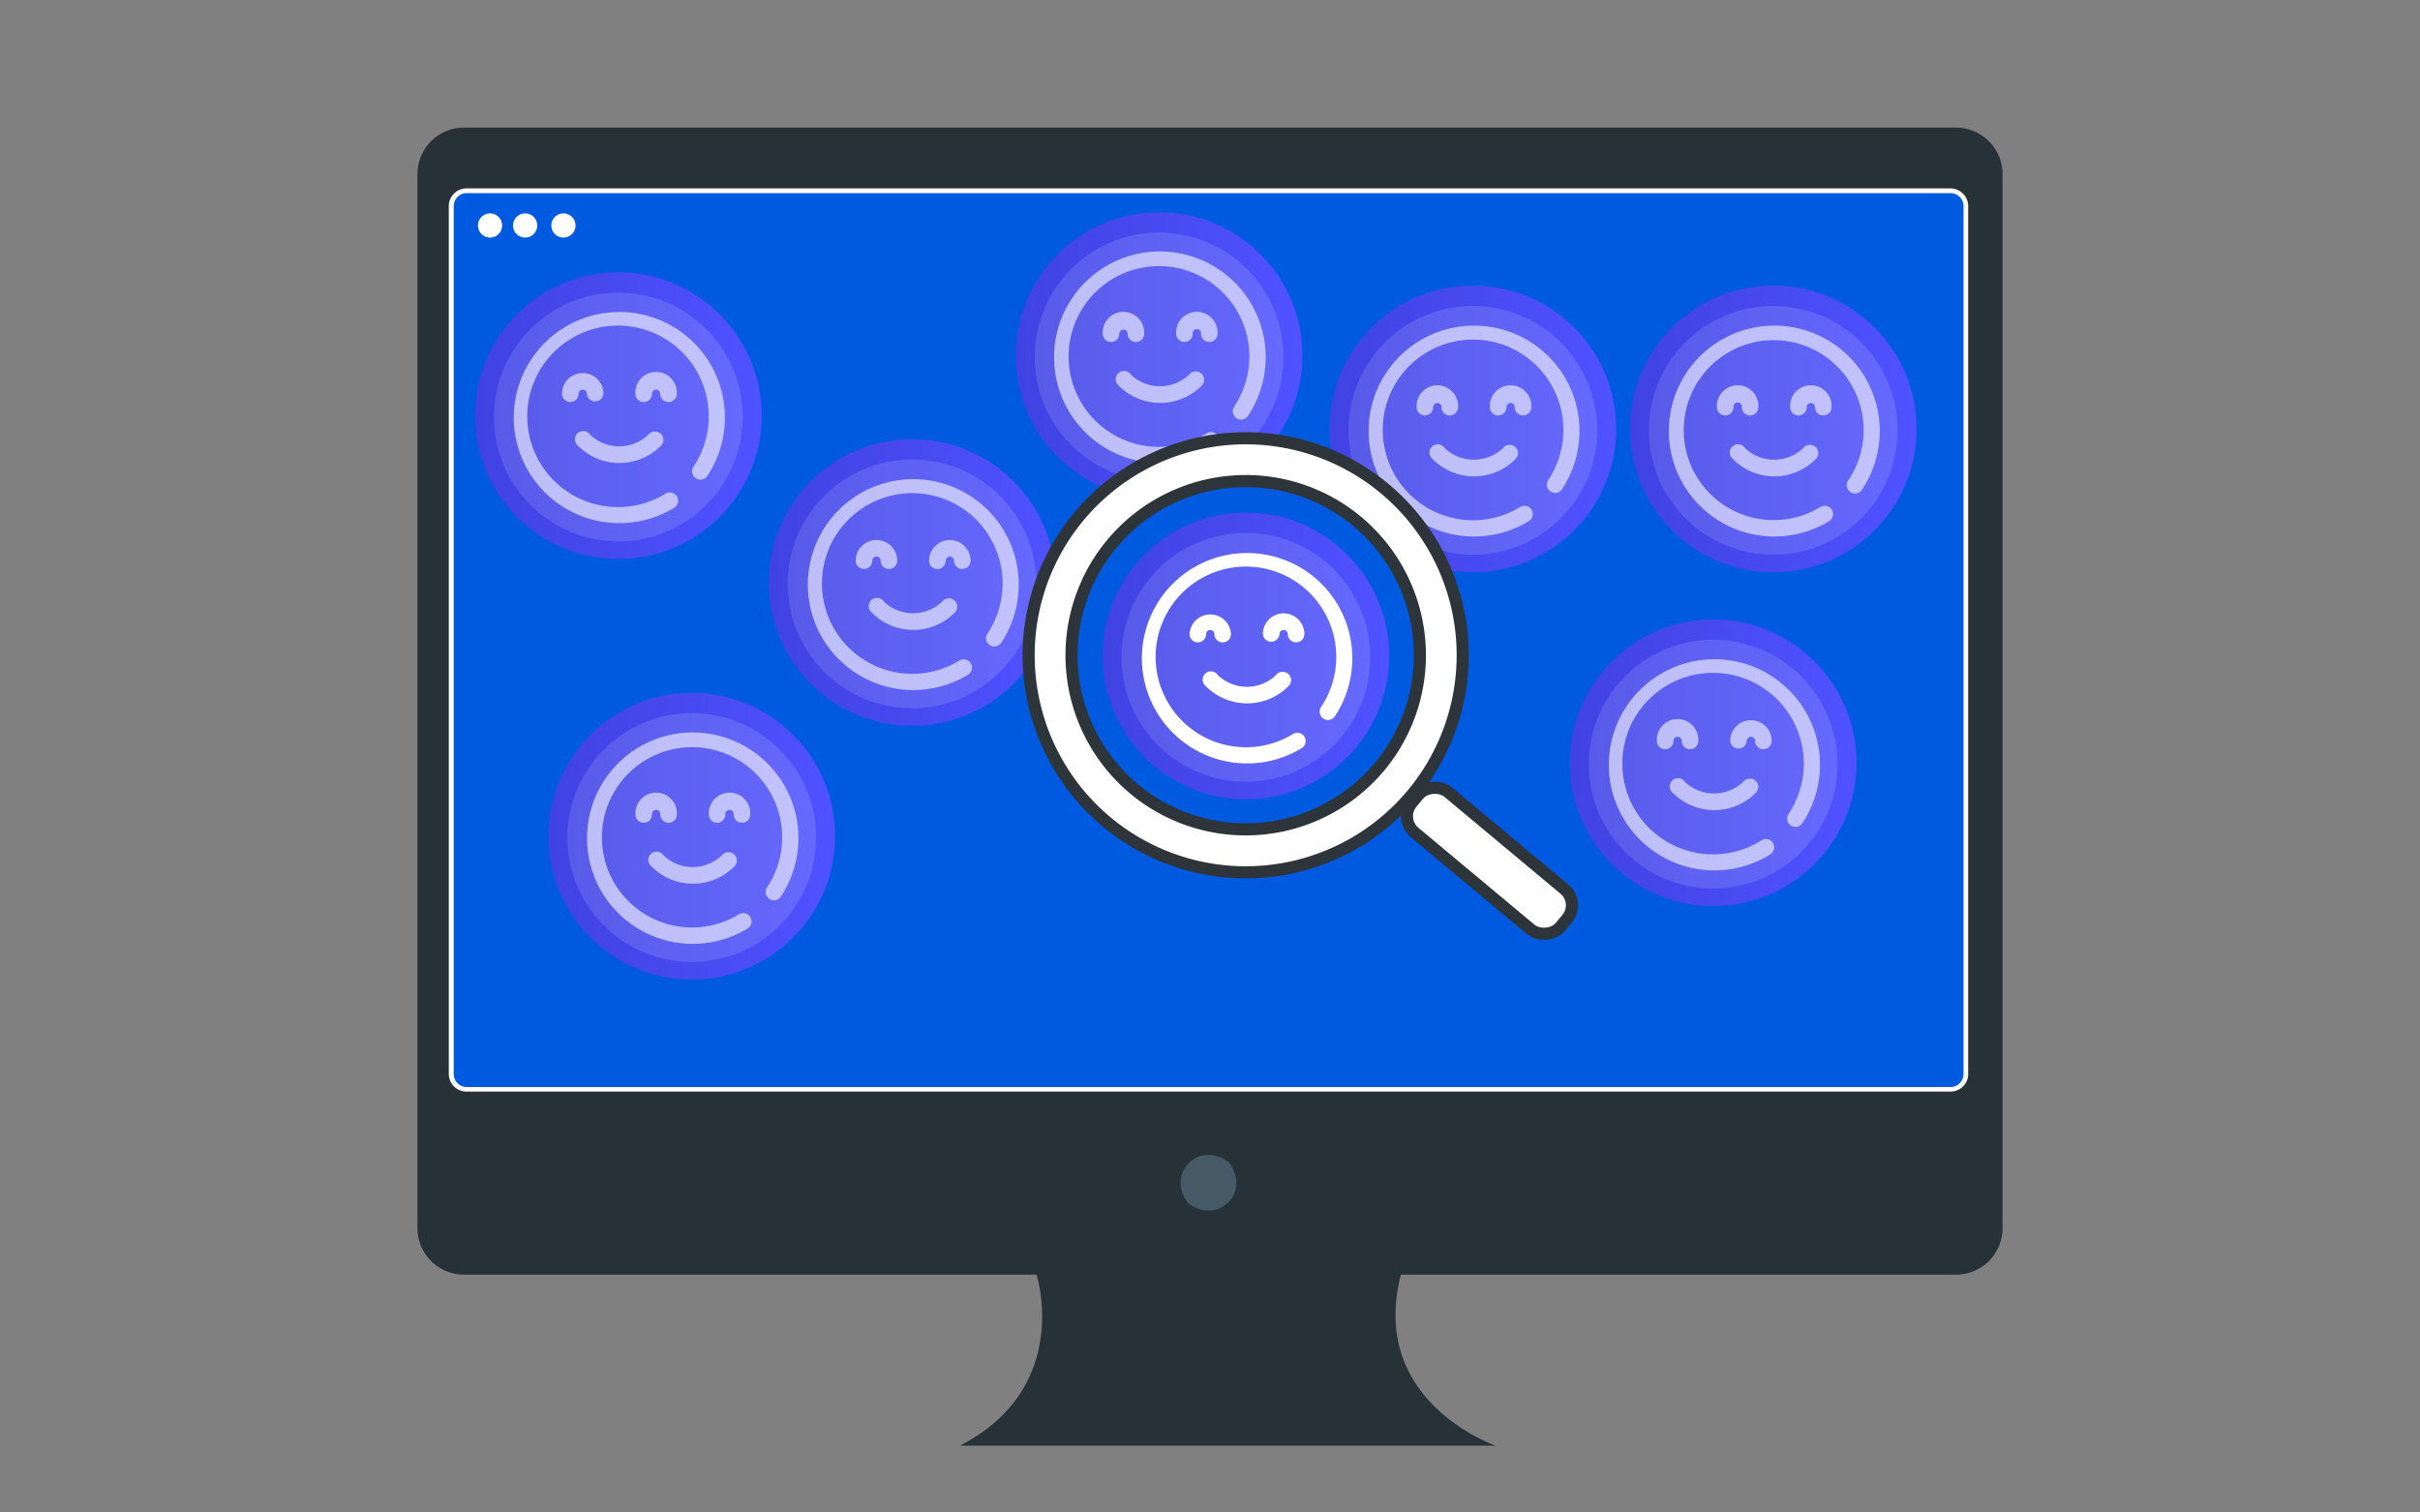 <svg xmlns="http://www.w3.org/2000/svg" xmlns:xlink="http://www.w3.org/1999/xlink" viewBox="0 0 400 250"><rect x="0" y="0" width="400" height="250" fill="#808080" stroke="none"/><defs><style>.cls-1{fill:#263238;}.cls-2{fill:#455a64;}.cls-3{fill:#005ae0;}.cls-22,.cls-4,.cls-7{fill:#fff;}.cls-5{fill:url(#linear-gradient);}.cls-11,.cls-13,.cls-15,.cls-17,.cls-19,.cls-21,.cls-6,.cls-9{opacity:0.15;}.cls-6{fill:url(#linear-gradient-2);}.cls-7{opacity:0.6;}.cls-8{fill:url(#linear-gradient-3);}.cls-9{fill:url(#linear-gradient-4);}.cls-10{fill:url(#linear-gradient-5);}.cls-11{fill:url(#linear-gradient-6);}.cls-12{fill:url(#linear-gradient-7);}.cls-13{fill:url(#linear-gradient-8);}.cls-14{fill:url(#linear-gradient-9);}.cls-15{fill:url(#linear-gradient-10);}.cls-16{fill:url(#linear-gradient-11);}.cls-17{fill:url(#linear-gradient-12);}.cls-18{fill:url(#linear-gradient-13);}.cls-19{fill:url(#linear-gradient-14);}.cls-20{fill:url(#linear-gradient-15);}.cls-21{fill:url(#linear-gradient-16);}.cls-22{stroke:#2e353a;stroke-linecap:round;stroke-linejoin:round;stroke-width:2px;}</style><linearGradient id="linear-gradient" x1="219.76" y1="70.9" x2="267.14" y2="70.9" gradientUnits="userSpaceOnUse"><stop offset="0" stop-color="#4042e2"/><stop offset="1" stop-color="#4f52ff"/></linearGradient><linearGradient id="linear-gradient-2" x1="222.88" y1="71.13" x2="264.01" y2="71.13" gradientUnits="userSpaceOnUse"><stop offset="0" stop-color="#dae3fe"/><stop offset="1" stop-color="#e9effd"/></linearGradient><linearGradient id="linear-gradient-3" x1="259.48" y1="126.08" x2="306.86" y2="126.08" xlink:href="#linear-gradient"/><linearGradient id="linear-gradient-4" x1="262.61" y1="126.31" x2="303.73" y2="126.31" xlink:href="#linear-gradient-2"/><linearGradient id="linear-gradient-5" x1="269.41" y1="70.9" x2="316.79" y2="70.9" xlink:href="#linear-gradient"/><linearGradient id="linear-gradient-6" x1="272.54" y1="71.13" x2="313.66" y2="71.13" xlink:href="#linear-gradient-2"/><linearGradient id="linear-gradient-7" x1="167.9" y1="58.77" x2="215.27" y2="58.77" xlink:href="#linear-gradient"/><linearGradient id="linear-gradient-8" x1="171.02" y1="59" x2="212.15" y2="59" xlink:href="#linear-gradient-2"/><linearGradient id="linear-gradient-9" x1="127.07" y1="96.28" x2="174.45" y2="96.28" xlink:href="#linear-gradient"/><linearGradient id="linear-gradient-10" x1="130.19" y1="96.51" x2="171.32" y2="96.51" xlink:href="#linear-gradient-2"/><linearGradient id="linear-gradient-11" x1="90.65" y1="138.21" x2="138.03" y2="138.21" xlink:href="#linear-gradient"/><linearGradient id="linear-gradient-12" x1="93.78" y1="138.44" x2="134.91" y2="138.44" xlink:href="#linear-gradient-2"/><linearGradient id="linear-gradient-13" x1="78.52" y1="68.7" x2="125.9" y2="68.7" xlink:href="#linear-gradient"/><linearGradient id="linear-gradient-14" x1="81.64" y1="68.93" x2="122.77" y2="68.93" xlink:href="#linear-gradient-2"/><linearGradient id="linear-gradient-15" x1="182.24" y1="108.42" x2="229.62" y2="108.42" xlink:href="#linear-gradient"/><linearGradient id="linear-gradient-16" x1="185.37" y1="108.65" x2="226.49" y2="108.65" xlink:href="#linear-gradient-2"/></defs><title>Target the right customers</title><g id="Target_the_right_customers" data-name="Target the right customers"><g id="freepik--device-3--inject-35"><path class="cls-1" d="M323.32,21.09H76.7a7.7,7.7,0,0,0-7.7,7.7V203a7.69,7.69,0,0,0,7.7,7.69h94.63s6,18.63-12.64,28.26h88.52s-21.08-7.22-15.66-28.26H323.3A7.69,7.69,0,0,0,331,203h0V28.79A7.7,7.7,0,0,0,323.32,21.09Z"/><path class="cls-2" d="M203.3,192.36c3.36,4.8-1.89,10-6.69,6.69a1.6,1.6,0,0,1-.41-.41c-3.35-4.8,1.89-10,6.68-6.69A1.49,1.49,0,0,1,203.3,192.36Z"/><rect class="cls-3" x="74.57" y="31.53" width="250.37" height="148.51" rx="2.54"/><path class="cls-4" d="M322.39,180.43H77.11a2.93,2.93,0,0,1-2.93-2.93V34.07a2.93,2.93,0,0,1,2.93-2.93H322.39a2.93,2.93,0,0,1,2.93,2.93h0V177.53A2.92,2.92,0,0,1,322.39,180.43ZM77.11,31.92A2.16,2.16,0,0,0,75,34.07V177.53a2.15,2.15,0,0,0,2.15,2.15H322.39a2.16,2.16,0,0,0,2.16-2.15h0V34.07a2.17,2.17,0,0,0-2.16-2.15Z"/><path class="cls-4" d="M95.13,37.27a2,2,0,0,1-4,0,2,2,0,0,1,2-2h0A2,2,0,0,1,95.13,37.27Z"/><path class="cls-4" d="M83,37.27a2,2,0,1,1-2-2,2,2,0,0,1,2,2Z"/><path class="cls-4" d="M88.8,37.27a2,2,0,1,1-2-2,2,2,0,0,1,2,2Z"/></g><g id="freepik--Window--inject-333"><circle class="cls-5" cx="243.45" cy="70.9" r="23.69"/><circle class="cls-6" cx="243.45" cy="71.13" r="20.56"/><path class="cls-7" d="M251.74,68.67a1.38,1.38,0,0,1-1.37-1.37.68.68,0,0,0-.68-.69.69.69,0,0,0-.69.69,1.37,1.37,0,1,1-2.74,0,3.43,3.43,0,1,1,6.85,0A1.37,1.37,0,0,1,251.74,68.67ZM241,67.3a3.43,3.43,0,1,0-6.85,0,1.37,1.37,0,1,0,2.74,0,.69.69,0,0,1,.69-.69.68.68,0,0,1,.68.69,1.37,1.37,0,0,0,2.74,0Zm11.69,18.85a1.37,1.37,0,0,0-1.42-2.35,14.93,14.93,0,1,1,4.63-4.45,1.37,1.37,0,1,0,2.28,1.52,17.43,17.43,0,1,0-5.49,5.28Zm-3.19-12.62a1.38,1.38,0,0,0-1.09.55,7,7,0,0,1-9.6,0,1.37,1.37,0,1,0-2,1.81,9.63,9.63,0,0,0,13.68,0,1.37,1.37,0,0,0-1-2.36Z"/></g><g id="freepik--Window--inject-333-2" data-name="freepik--Window--inject-333"><circle class="cls-8" cx="283.17" cy="126.08" r="23.69"/><circle class="cls-9" cx="283.17" cy="126.31" r="20.56"/><path class="cls-7" d="M291.47,123.84a1.37,1.37,0,0,1-1.37-1.37.69.69,0,0,0-.69-.69.68.68,0,0,0-.68.69,1.38,1.38,0,0,1-2.75,0,3.43,3.43,0,1,1,6.86,0A1.37,1.37,0,0,1,291.47,123.84Zm-10.76-1.37a3.43,3.43,0,1,0-6.85,0,1.37,1.37,0,1,0,2.74,0,.68.68,0,0,1,.68-.69.69.69,0,0,1,.69.69,1.37,1.37,0,1,0,2.74,0Zm11.68,18.85A1.37,1.37,0,1,0,291,139a15,15,0,1,1,4.63-4.46,1.37,1.37,0,0,0,2.28,1.53,17.45,17.45,0,1,0-5.49,5.27Zm-3.18-12.62a1.38,1.38,0,0,0-1.1.55,7,7,0,0,1-9.6,0,1.37,1.37,0,1,0-2,1.82,9.66,9.66,0,0,0,13.68,0,1.37,1.37,0,0,0-.94-2.37Z"/></g><g id="freepik--Window--inject-333-3" data-name="freepik--Window--inject-333"><circle class="cls-10" cx="293.1" cy="70.9" r="23.69"/><circle class="cls-11" cx="293.1" cy="71.13" r="20.56"/><path class="cls-7" d="M301.4,68.67A1.37,1.37,0,0,1,300,67.3a.69.69,0,0,0-.69-.69.68.68,0,0,0-.68.69,1.37,1.37,0,1,1-2.74,0,3.43,3.43,0,1,1,6.85,0A1.38,1.38,0,0,1,301.4,68.67ZM290.64,67.3a3.43,3.43,0,1,0-6.85,0,1.37,1.37,0,1,0,2.74,0,.69.69,0,1,1,1.37,0,1.37,1.37,0,1,0,2.74,0Zm11.68,18.85a1.37,1.37,0,0,0-1.42-2.35,14.87,14.87,0,1,1,4.64-4.45,1.37,1.37,0,1,0,2.27,1.52,17.43,17.43,0,1,0-5.49,5.28Zm-3.18-12.62a1.4,1.4,0,0,0-1.1.55,7,7,0,0,1-9.6,0,1.37,1.37,0,1,0-2,1.81,9.63,9.63,0,0,0,13.68,0,1.37,1.37,0,0,0-.94-2.36Z"/></g><g id="freepik--Window--inject-333-4" data-name="freepik--Window--inject-333"><circle class="cls-12" cx="191.59" cy="58.77" r="23.69"/><circle class="cls-13" cx="191.59" cy="59" r="20.56"/><path class="cls-7" d="M199.88,56.53a1.37,1.37,0,0,1-1.37-1.37.69.69,0,1,0-1.37,0,1.37,1.37,0,0,1-2.74,0,3.43,3.43,0,1,1,6.85,0A1.37,1.37,0,0,1,199.88,56.53Zm-10.76-1.37a3.43,3.43,0,1,0-6.85,0,1.37,1.37,0,1,0,2.74,0,.69.69,0,0,1,.69-.69.68.68,0,0,1,.68.69,1.37,1.37,0,0,0,2.74,0ZM200.8,74a1.37,1.37,0,1,0-1.42-2.34A14.94,14.94,0,1,1,204,67.21a1.37,1.37,0,0,0,2.28,1.53A17.49,17.49,0,1,0,200.8,74ZM197.62,61.4a1.35,1.35,0,0,0-1.09.54,7,7,0,0,1-9.6,0,1.37,1.37,0,1,0-2,1.82,9.66,9.66,0,0,0,13.68,0,1.37,1.37,0,0,0-.95-2.36Z"/></g><g id="freepik--Window--inject-333-5" data-name="freepik--Window--inject-333"><circle class="cls-14" cx="150.76" cy="96.28" r="23.69"/><circle class="cls-15" cx="150.76" cy="96.51" r="20.56"/><path class="cls-7" d="M159.06,94.05a1.38,1.38,0,0,1-1.38-1.37A.68.68,0,0,0,157,92a.69.69,0,0,0-.69.69,1.37,1.37,0,1,1-2.74,0,3.43,3.43,0,0,1,6.86,0A1.38,1.38,0,0,1,159.06,94.05ZM148.3,92.68a3.43,3.43,0,0,0-6.86,0,1.37,1.37,0,1,0,2.74,0,.69.69,0,0,1,1.38,0,1.37,1.37,0,1,0,2.74,0ZM160,111.53a1.37,1.37,0,0,0-1.42-2.35,14.93,14.93,0,1,1,4.63-4.45,1.37,1.37,0,1,0,2.28,1.52,17.43,17.43,0,1,0-5.49,5.28Zm-3.19-12.62a1.38,1.38,0,0,0-1.09.55,7,7,0,0,1-9.6,0,1.37,1.37,0,1,0-2,1.81,9.63,9.63,0,0,0,13.68,0,1.37,1.37,0,0,0-1-2.36Z"/></g><g id="freepik--Window--inject-333-6" data-name="freepik--Window--inject-333"><circle class="cls-16" cx="114.34" cy="138.21" r="23.69"/><circle class="cls-17" cx="114.34" cy="138.44" r="20.56"/><path class="cls-7" d="M122.64,136a1.37,1.37,0,0,1-1.37-1.37.69.69,0,1,0-1.37,0,1.37,1.37,0,0,1-2.74,0,3.43,3.43,0,1,1,6.85,0A1.37,1.37,0,0,1,122.64,136Zm-10.76-1.37a3.43,3.43,0,1,0-6.85,0,1.37,1.37,0,0,0,2.74,0,.69.69,0,1,1,1.37,0,1.37,1.37,0,0,0,2.74,0Zm11.68,18.85a1.37,1.37,0,1,0-1.42-2.35,14.9,14.9,0,1,1,4.64-4.45,1.37,1.37,0,1,0,2.28,1.52,17.47,17.47,0,1,0-5.5,5.28Zm-3.18-12.62a1.36,1.36,0,0,0-1.09.55,7,7,0,0,1-9.6,0,1.37,1.37,0,1,0-2,1.81,9.63,9.63,0,0,0,13.68,0,1.37,1.37,0,0,0-1-2.36Z"/></g><g id="freepik--Window--inject-333-7" data-name="freepik--Window--inject-333"><circle class="cls-18" cx="102.21" cy="68.7" r="23.69"/><circle class="cls-19" cx="102.21" cy="68.93" r="20.56"/><path class="cls-7" d="M110.5,66.46a1.37,1.37,0,0,1-1.37-1.37.67.67,0,0,0-.68-.68.68.68,0,0,0-.69.68,1.37,1.37,0,1,1-2.74,0,3.43,3.43,0,1,1,6.85,0A1.37,1.37,0,0,1,110.5,66.46ZM99.75,65.09a3.43,3.43,0,0,0-6.86,0,1.37,1.37,0,1,0,2.74,0,.68.68,0,0,1,.69-.68.67.67,0,0,1,.68.68,1.38,1.38,0,0,0,2.75,0Zm11.68,18.85A1.37,1.37,0,1,0,110,81.6a15,15,0,1,1,4.63-4.46,1.37,1.37,0,0,0,2.28,1.53,17.45,17.45,0,1,0-5.49,5.27Zm-3.19-12.61a1.37,1.37,0,0,0-1.09.54,7,7,0,0,1-9.6,0,1.37,1.37,0,1,0-2,1.82,9.66,9.66,0,0,0,13.68,0,1.37,1.37,0,0,0-1-2.36Z"/></g><g id="freepik--Window--inject-333-8" data-name="freepik--Window--inject-333"><circle class="cls-20" cx="205.93" cy="108.42" r="23.69"/><circle class="cls-21" cx="205.93" cy="108.65" r="20.56"/><path class="cls-4" d="M214.23,106.18a1.37,1.37,0,0,1-1.37-1.37.69.69,0,0,0-.69-.68.68.68,0,0,0-.68.68,1.38,1.38,0,0,1-2.75,0,3.43,3.43,0,0,1,6.86,0A1.37,1.37,0,0,1,214.23,106.18Zm-10.76-1.37a3.43,3.43,0,0,0-6.85,0,1.37,1.37,0,0,0,2.74,0,.68.68,0,0,1,.68-.68.69.69,0,0,1,.69.68,1.37,1.37,0,0,0,2.74,0Zm11.68,18.86a1.37,1.37,0,0,0-1.42-2.35,14.93,14.93,0,1,1,4.63-4.45,1.37,1.37,0,1,0,2.28,1.52,17.39,17.39,0,1,0-5.49,5.28ZM212,111.05a1.37,1.37,0,0,0-1.1.54,6.93,6.93,0,0,1-9.6,0,1.37,1.37,0,1,0-2,1.82,9.63,9.63,0,0,0,13.68,0,1.37,1.37,0,0,0-.94-2.36Z"/></g><path class="cls-22" d="M178.36,85.33a35.87,35.87,0,1,1,4.55,50.52,35.86,35.86,0,0,1-4.55-50.52ZM228,126.76a28.79,28.79,0,1,0-40.57,3.63h0A28.81,28.81,0,0,0,228,126.75Z"/><rect class="cls-22" x="241.84" y="126.26" width="8.68" height="31.99" rx="3.49" transform="translate(-20.77 240.12) rotate(-50.15)"/></g></svg>